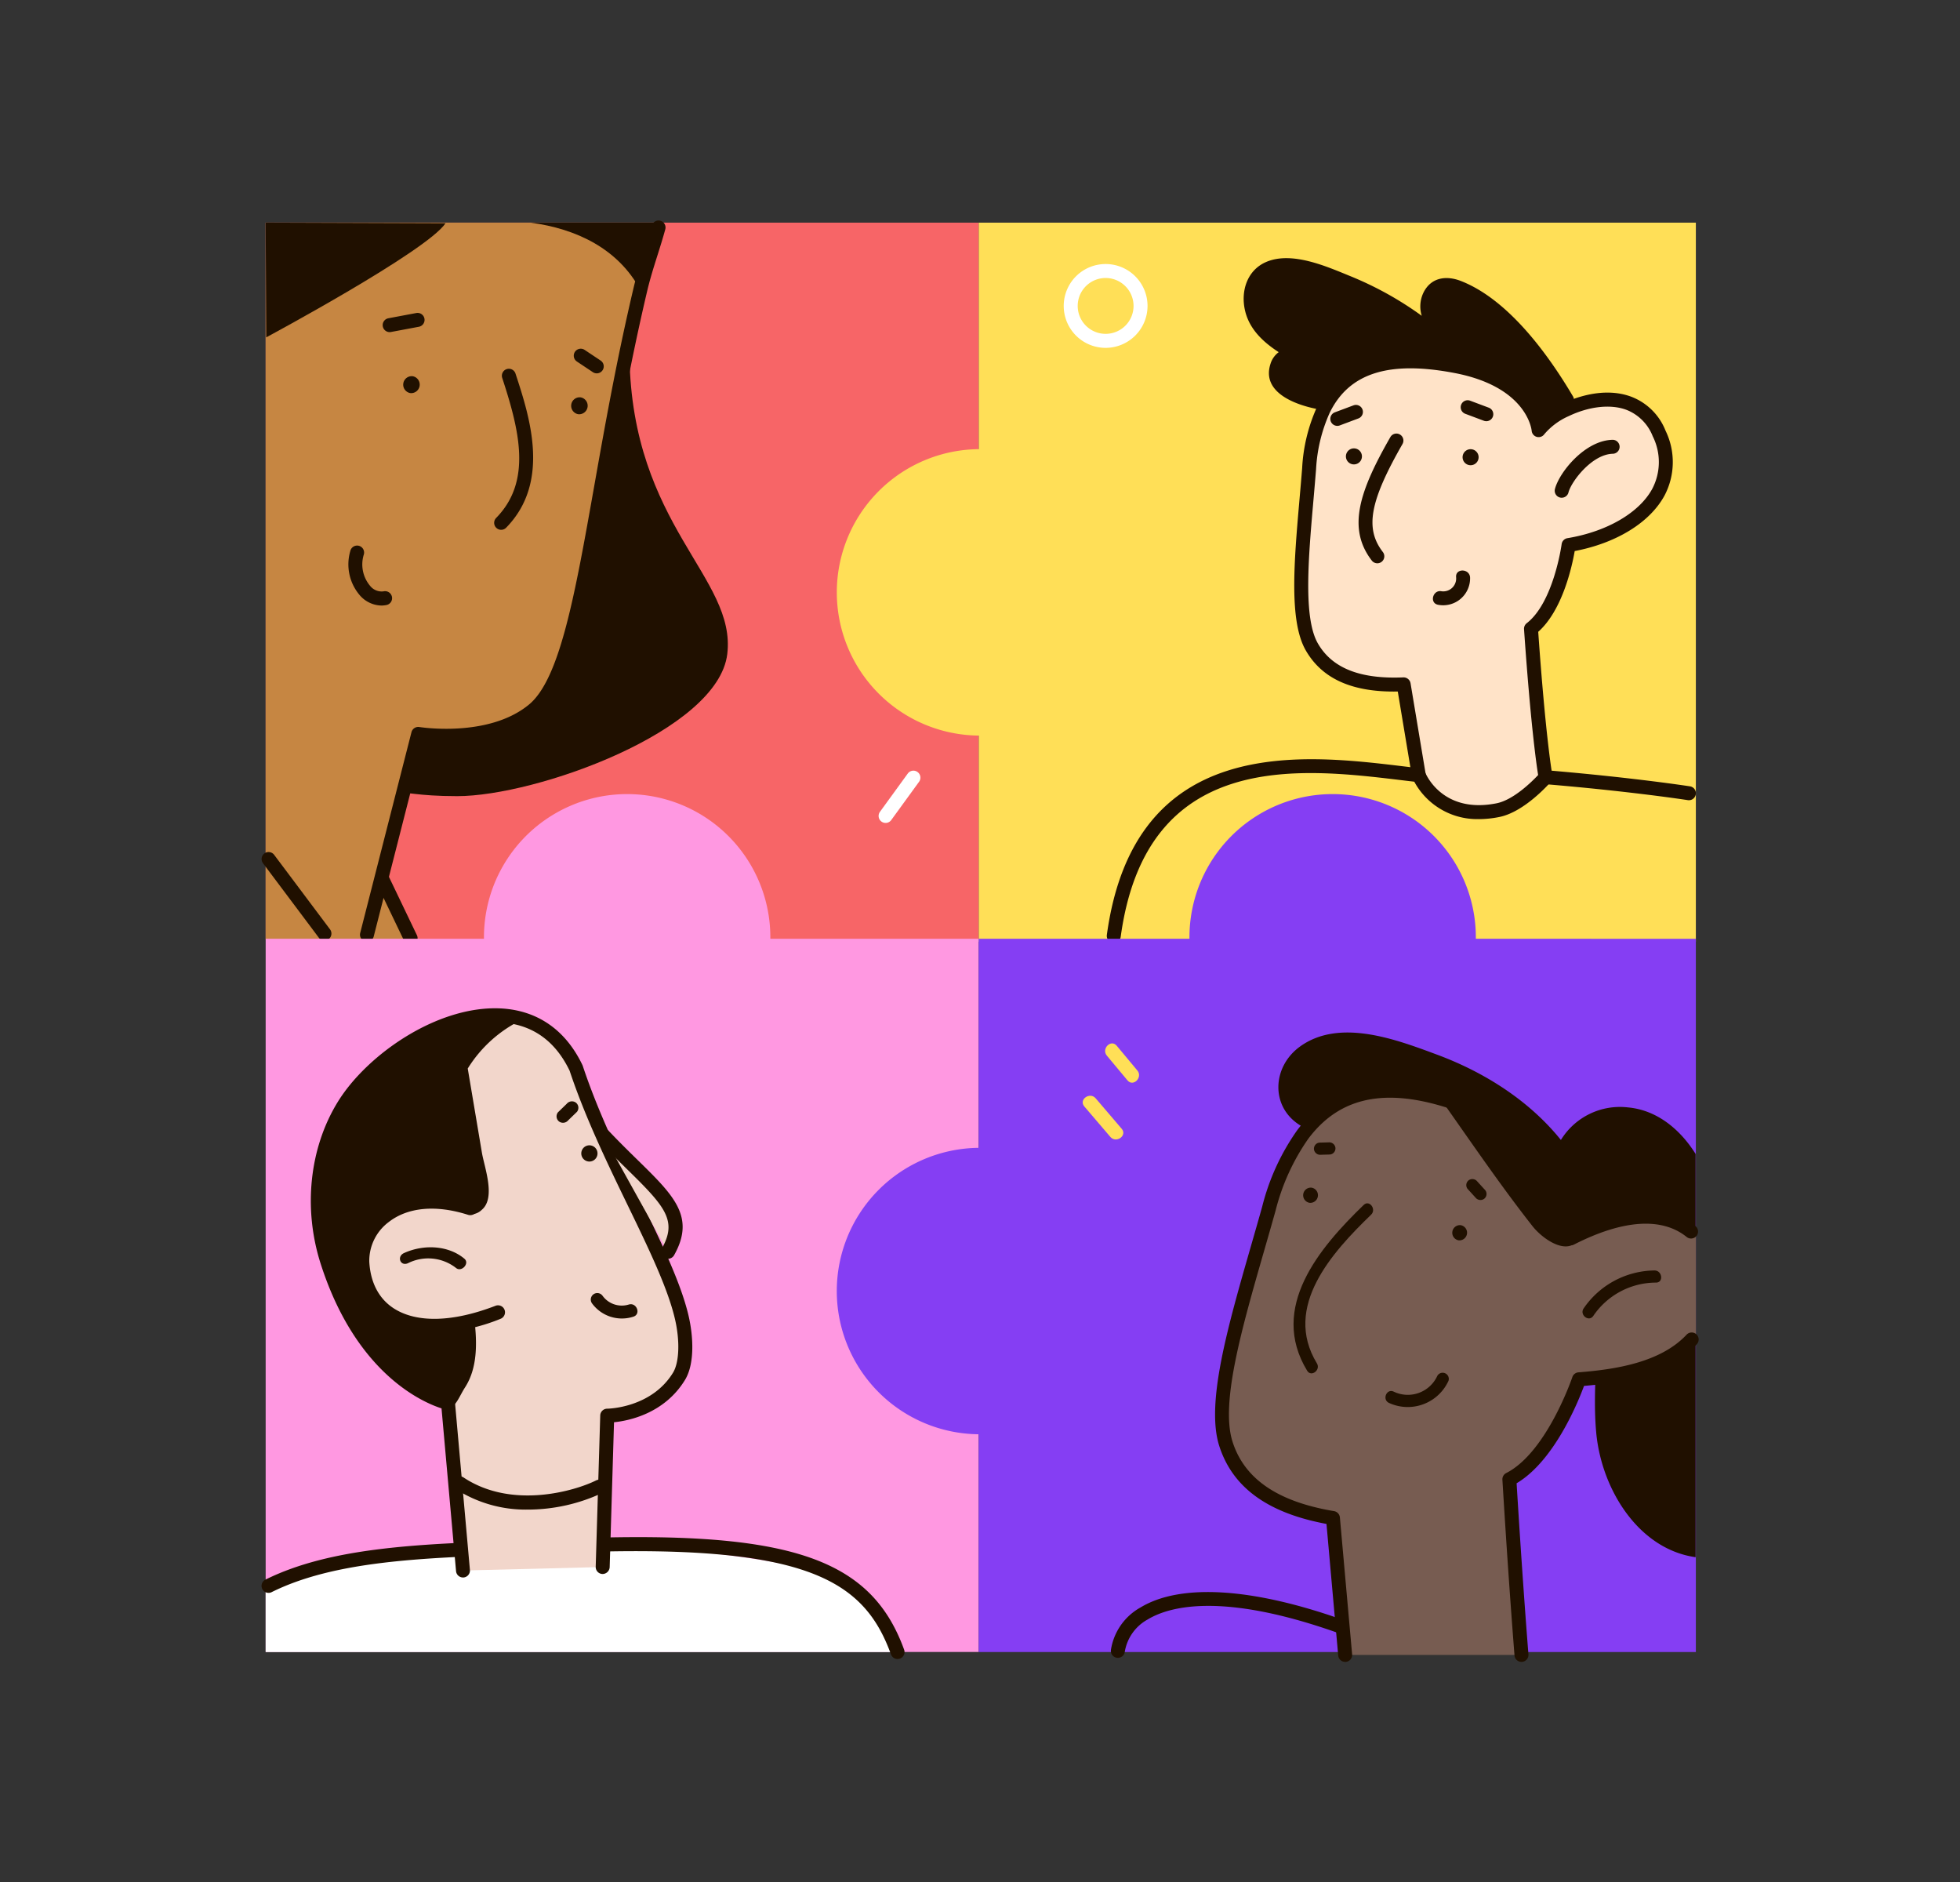 <?xml version="1.0" encoding="UTF-8"?> <svg xmlns="http://www.w3.org/2000/svg" xmlns:xlink="http://www.w3.org/1999/xlink" width="351" height="337" viewBox="0 0 351 337"><rect x="0" y="0" width="351" height="337" fill="#333333" stroke="none"/><defs><clipPath id="clip-path"><rect id="Rechteck_4034" data-name="Rechteck 4034" width="257.44" height="258.098" fill="none"></rect></clipPath><clipPath id="clip-grafiken-navigation-kids_1"><rect width="351" height="337"></rect></clipPath></defs><g id="grafiken-navigation-kids_1" data-name="grafiken-navigation-kids – 1" clip-path="url(#clip-grafiken-navigation-kids_1)"><rect id="Rechteck_4025" data-name="Rechteck 4025" width="1003.171" height="368.302" rx="32" transform="translate(-15.009 -14.516)" fill="none"></rect><g id="Gruppe_7674" data-name="Gruppe 7674" transform="translate(46.78 39.455)"><rect id="Rechteck_4033" data-name="Rechteck 4033" width="127.697" height="128.326" transform="translate(0.796 0.407)" fill="#f76567"></rect><g id="Gruppe_7673" data-name="Gruppe 7673" transform="translate(0 -0.004)"><g id="Gruppe_7672" data-name="Gruppe 7672" transform="translate(0 0)" clip-path="url(#clip-path)"><path id="Pfad_9836" data-name="Pfad 9836" d="M145.478,100.632,107.951,161.51l-3.122,17.518c.563-.478,2.443.412,9.794.412,14.177,0,46.7-11.675,48.368-25.435s-17.1-22.933-17.513-53.372" transform="translate(-79.531 -76.346)" fill="#201000"></path><path id="Pfad_9837" data-name="Pfad 9837" d="M73.439,1.7q-1.671,6.1-3.053,12.034C61.655,50.771,60.292,81.556,51.223,88.974c-7.805,6.4-20.6,4.266-20.6,4.266L24.253,119.4l4.8,10.524H3.3V1.7Z" transform="translate(-2.504 -1.287)" fill="#c68642"></path><path id="Pfad_9838" data-name="Pfad 9838" d="M74.53,129.15a1.252,1.252,0,0,1-1.213-1.56L82.5,91.639a1.254,1.254,0,0,1,1.417-.925c.123.018,12.34,1.963,19.6-4,5.578-4.561,8.275-19.774,11.691-39.033,1.886-10.636,4.024-22.691,7.05-35.529.547-2.333,1.186-4.357,1.863-6.5.474-1.5.964-3.05,1.426-4.737a1.252,1.252,0,0,1,2.414.662c-.475,1.733-.973,3.307-1.454,4.829-.662,2.1-1.287,4.076-1.813,6.32-3.01,12.77-5.142,24.788-7.023,35.393C114.028,68.661,111.4,83.5,105.1,88.651c-6.842,5.614-17.039,5.057-20.457,4.682L75.74,128.209a1.25,1.25,0,0,1-1.211.942" transform="translate(-55.593 0.004)" fill="#201000"></path><path id="Pfad_9839" data-name="Pfad 9839" d="M222.558,1.7q-1.671,6.1-3.053,12.034C215.578,6.439,208.173,2.8,199.854,1.7Z" transform="translate(-151.623 -1.287)" fill="#201000"></path><path id="Pfad_9840" data-name="Pfad 9840" d="M178.043,141.545c7.212-7.365,4.2-17.719,1.372-26.358" transform="translate(-135.076 -87.388)" fill="#c68642"></path><path id="Pfad_9841" data-name="Pfad 9841" d="M174.11,138.864a1.251,1.251,0,0,1-.894-2.126c6.434-6.57,4.182-15.619,1.078-25.094a1.251,1.251,0,0,1,2.377-.779c2.533,7.735,6.361,19.424-1.668,27.623a1.247,1.247,0,0,1-.894.376" transform="translate(-131.143 -83.456)" fill="#201000"></path><path id="Pfad_9842" data-name="Pfad 9842" d="M236.116,99.69a1.249,1.249,0,0,1-.693-.21l-2.843-1.895a1.251,1.251,0,1,1,1.388-2.081l2.843,1.895a1.251,1.251,0,0,1-.7,2.292" transform="translate(-176.029 -72.295)" fill="#201000"></path><path id="Pfad_9843" data-name="Pfad 9843" d="M107.058,115.585a1.525,1.525,0,0,0-.416,3.02,1.525,1.525,0,0,0,.416-3.02" transform="translate(-79.944 -87.677)" fill="#201000"></path><path id="Pfad_9844" data-name="Pfad 9844" d="M231.689,131.259a1.525,1.525,0,0,0-.416,3.02,1.525,1.525,0,0,0,.416-3.02" transform="translate(-174.498 -99.569)" fill="#201000"></path><path id="Pfad_9845" data-name="Pfad 9845" d="M70.658,252.147a5.259,5.259,0,0,1-3.815-1.783,8.5,8.5,0,0,1-1.748-7.986,1.251,1.251,0,1,1,2.416.645,5.954,5.954,0,0,0,1.155,5.629,2.634,2.634,0,0,0,2.394.953,1.251,1.251,0,1,1,.491,2.453,4.52,4.52,0,0,1-.894.089" transform="translate(-49.141 -183.18)" fill="#201000"></path><line id="Linie_335" data-name="Linie 335" y1="0.938" x2="5.004" transform="translate(23 17.823)" fill="#fff"></line><path id="Pfad_9846" data-name="Pfad 9846" d="M91.373,72.111a1.251,1.251,0,0,1-.23-2.48l5-.938a1.25,1.25,0,1,1,.462,2.458l-5,.938a1.257,1.257,0,0,1-.232.022" transform="translate(-68.374 -52.098)" fill="#201000"></path><line id="Linie_336" data-name="Linie 336" x2="10.007" y2="13.343" transform="translate(1.318 114.352)" fill="#fff"></line><path id="Pfad_9847" data-name="Pfad 9847" d="M11.533,484.5a1.246,1.246,0,0,1-1-.5L.524,470.651a1.25,1.25,0,0,1,2-1.5l10.007,13.344a1.251,1.251,0,0,1-1,2" transform="translate(-0.207 -355.549)" fill="#201000"></path><line id="Linie_337" data-name="Linie 337" x2="5.004" y2="10.424" transform="translate(21.749 118.104)" fill="#fff"></line><path id="Pfad_9848" data-name="Pfad 9848" d="M91.195,497.123a1.25,1.25,0,0,1-1.129-.71l-5-10.425a1.251,1.251,0,1,1,2.255-1.082l5,10.425a1.251,1.251,0,0,1-1.126,1.792" transform="translate(-64.44 -367.343)" fill="#201000"></path><path id="Pfad_9849" data-name="Pfad 9849" d="M3.4,22.238S32.175,6.81,35.511,1.807L3.3,1.7Z" transform="translate(-2.504 -1.287)" fill="#201000"></path><path id="Pfad_9850" data-name="Pfad 9850" d="M452.477,1.7V42.255a25.642,25.642,0,0,0,0,51.282v36.9H580.9V1.7Z" transform="translate(-323.984 -1.287)" fill="#ffdf57"></path><path id="Pfad_9851" data-name="Pfad 9851" d="M733.847,46.965c-1.758,5.366,5,7.526,8.764,8.187a1.077,1.077,0,0,0,.556-.039c.052.024.113.034.166.058,3.774-7.709,11.552-10.1,23.692-7.78,14.1,2.688,14.836,11.46,14.836,11.46a13.2,13.2,0,0,1,4.849-3.642,7.018,7.018,0,0,0,.423-.7.087.087,0,0,0,.013-.05,1.083,1.083,0,0,0,.88-1.626c-4.451-7.54-11.6-17.394-20.127-20.7-2.655-1.02-5.36-.6-6.689,2.15a5.679,5.679,0,0,0-.282,4.1A60.782,60.782,0,0,0,748.183,31.3c-4.269-1.738-10.522-4.549-15.14-2.544-3.372,1.463-4.561,5.177-3.772,8.637.756,3.361,3.234,5.678,6.041,7.5a4.085,4.085,0,0,0-1.465,2.07" transform="translate(-553.099 -21.291)" fill="#201000"></path><path id="Pfad_9852" data-name="Pfad 9852" d="M773.646,155.759c3.268,5.67,9.748,6.986,16.445,6.7l2.709,16.264s3.313,8.427,14.177,6.255c4.17-.834,8.532-5.9,8.532-5.9s-1.2-6.315-2.612-26.584c5.28-4.088,6.728-14.981,6.728-14.981,11.063-1.822,20.9-9.254,16.215-19.986-3.326-7.608-11.322-6.819-16.729-4.231a13.2,13.2,0,0,0-4.848,3.642s-.735-8.772-14.836-11.46c-12.14-2.316-19.917.071-23.692,7.78a29.227,29.227,0,0,0-2.575,10.574c-1.02,12.857-2.82,26.177.488,31.921" transform="translate(-585.499 -79.384)" fill="#ffe3c8"></path><path id="Pfad_9853" data-name="Pfad 9853" d="M799.632,182.665a12.815,12.815,0,0,1-11.919-7.4,1.291,1.291,0,0,1-.07-.253l-2.53-15.187c-8.191.144-13.549-2.286-16.473-7.36-3.033-5.265-2.1-15.893-1.118-27.145.16-1.826.321-3.667.466-5.5a30.226,30.226,0,0,1,2.7-11.031c3.988-8.142,12.179-10.912,25.049-8.454,10.42,1.988,14,7.179,15.225,10.242a18.1,18.1,0,0,1,3.682-2.32c2.045-.981,7.333-3.058,12.277-1.219a10.7,10.7,0,0,1,6.141,6.075,12.85,12.85,0,0,1-.186,11.633c-2.624,4.825-8.6,8.5-16.079,9.929-.469,2.695-2.172,10.588-6.532,14.458,1.366,19.406,2.537,25.736,2.549,25.8a1.254,1.254,0,0,1-.281,1.049c-.189.221-4.7,5.4-9.235,6.306a18.728,18.728,0,0,1-3.667.381m-9.546-8.214c.418.937,3.6,7.2,12.722,5.38,3.031-.606,6.332-3.877,7.442-5.06-.326-2.023-1.35-9.212-2.525-26.107a1.256,1.256,0,0,1,.482-1.076c4.818-3.73,6.24-14.052,6.253-14.156a1.25,1.25,0,0,1,1.037-1.069c7.037-1.159,12.853-4.537,15.179-8.815a10.306,10.306,0,0,0,.093-9.437,8.3,8.3,0,0,0-4.721-4.731c-2.809-1.047-6.666-.622-10.321,1.129a12.152,12.152,0,0,0-4.366,3.233,1.251,1.251,0,0,1-2.269-.616c-.032-.312-.93-7.878-13.825-10.337-11.769-2.245-18.863.014-22.334,7.1a28.18,28.18,0,0,0-2.451,10.126c-.147,1.837-.308,3.684-.468,5.518-.909,10.37-1.847,21.094.792,25.678,2.546,4.416,7.535,6.41,15.308,6.077a1.265,1.265,0,0,1,1.286,1.044Z" transform="translate(-581.577 -75.462)" fill="#201000"></path><path id="Pfad_9854" data-name="Pfad 9854" d="M817.661,181.414a1.248,1.248,0,0,1-.992-.487c-4.481-5.812-2.174-12.508,3.324-22.109a1.251,1.251,0,1,1,2.172,1.244c-5.872,10.251-6.759,15.132-3.514,19.339a1.251,1.251,0,0,1-.989,2.014" transform="translate(-617.785 -120.012)" fill="#201000"></path><path id="Pfad_9855" data-name="Pfad 9855" d="M891.52,171.522a1.435,1.435,0,1,0,1.1-1.708,1.435,1.435,0,0,0-1.1,1.708" transform="translate(-676.345 -128.807)" fill="#201000"></path><path id="Pfad_9856" data-name="Pfad 9856" d="M804.939,170.9a1.435,1.435,0,1,0,1.1-1.708,1.435,1.435,0,0,0-1.1,1.708" transform="translate(-610.658 -128.332)" fill="#201000"></path><path id="Pfad_9857" data-name="Pfad 9857" d="M961.092,173.184a1.224,1.224,0,0,1-.309-.039,1.249,1.249,0,0,1-.9-1.52c.757-2.979,5.376-8.729,10.348-8.814h.021a1.251,1.251,0,0,1,.021,2.5c-3.747.063-7.465,4.961-7.966,6.928a1.249,1.249,0,0,1-1.211.943" transform="translate(-728.202 -123.519)" fill="#201000"></path><line id="Linie_338" data-name="Linie 338" x2="3.336" y2="1.251" transform="translate(216.056 33.46)" fill="#fff"></line><path id="Pfad_9858" data-name="Pfad 9858" d="M894.678,137.218a1.261,1.261,0,0,1-.44-.079l-3.336-1.251a1.251,1.251,0,0,1,.879-2.343l3.336,1.251a1.251,1.251,0,0,1-.44,2.422" transform="translate(-675.285 -101.255)" fill="#201000"></path><line id="Linie_339" data-name="Linie 339" x1="3.336" y2="1.251" transform="translate(192.706 34.294)" fill="#fff"></line><path id="Pfad_9859" data-name="Pfad 9859" d="M794.584,140.67a1.251,1.251,0,0,1-.44-2.422L797.48,137a1.251,1.251,0,0,1,.879,2.343l-3.336,1.251a1.261,1.261,0,0,1-.44.079" transform="translate(-601.878 -103.874)" fill="#201000"></path><path id="Pfad_9860" data-name="Pfad 9860" d="M876.12,261c-.146-1.59-2.65-1.605-2.5,0a2.311,2.311,0,0,1-2.588,2.518c-1.571-.326-2.243,2.085-.665,2.413A4.822,4.822,0,0,0,876.12,261" transform="translate(-659.638 -197.104)" fill="#201000"></path><path id="Pfad_9861" data-name="Pfad 9861" d="M628.715,432.679a1.3,1.3,0,0,1-.17-.011,1.252,1.252,0,0,1-1.071-1.408c4.906-35.967,35-32.357,52.993-30.2,1.036.125,2.042.244,3.012.355a1.25,1.25,0,1,1-.283,2.485c-.974-.11-1.985-.231-3.027-.357-18.179-2.179-45.644-5.473-50.215,28.054a1.252,1.252,0,0,1-1.239,1.082" transform="translate(-476.037 -303.317)" fill="#201000"></path><path id="Pfad_9862" data-name="Pfad 9862" d="M974.821,413.309a1.3,1.3,0,0,1-.194-.015c-.1-.016-10.15-1.572-25.57-2.863a1.25,1.25,0,1,1,.208-2.492c15.518,1.3,25.648,2.867,25.749,2.883a1.251,1.251,0,0,1-.192,2.487" transform="translate(-719.151 -309.485)" fill="#201000"></path><path id="Pfad_9863" data-name="Pfad 9863" d="M93.679,452.066v-.1a25.644,25.644,0,1,0-51.287,0v.1H3.3v127.7H130.993v-127.7Z" transform="translate(-2.504 -323.437)" fill="#ff98e1"></path><path id="Pfad_9864" data-name="Pfad 9864" d="M116.457,999.564H3.3V988.018c7.681-3.928,25.143-7.355,45.033-8.368,0,0,55.665.938,62.858,10.007a31.544,31.544,0,0,1,5.266,9.907" transform="translate(-2.504 -743.231)" fill="#fff"></path><path id="Pfad_9865" data-name="Pfad 9865" d="M113.954,998.742a1.25,1.25,0,0,1-1.176-.825c-4.914-13.547-15.5-20.081-59.7-18.153-2.652.115-5.3.209-7.929.3-16.519.586-32.124,1.141-43.337,6.73A1.251,1.251,0,0,1,.693,984.56c11.7-5.832,27.566-6.4,44.366-6.992,2.621-.093,5.262-.187,7.91-.3,40.976-1.78,56.078,3.029,62.162,19.8a1.252,1.252,0,0,1-.75,1.6,1.269,1.269,0,0,1-.426.075" transform="translate(0 -741.157)" fill="#201000"></path><path id="Pfad_9866" data-name="Pfad 9866" d="M107.207,643.817c-2.629-11.227-13.291-27.649-18.917-44.619-8.842-18.512-33.6-6.329-41.636,6.747-4.892,7.963-5.937,18.5-2.916,27.923,7.1,22.148,21.617,25.294,21.617,25.294l2.676,30,25.018-.626.812-27.095s8.527.028,12.855-7.046c1.461-2.388,1.37-6.818.491-10.574" transform="translate(-31.897 -447.422)" fill="#f2d6cb"></path><path id="Pfad_9867" data-name="Pfad 9867" d="M64.062,686.48a1.251,1.251,0,0,1-1.245-1.14l-2.6-29.137c-3.4-1.092-15.343-6.234-21.639-25.883-3.166-9.879-2.029-20.7,3.041-28.959,5.238-8.527,17.917-17.335,29.225-16.767,6.553.346,11.6,3.85,14.606,10.137a1.4,1.4,0,0,1,.059.146c2.731,8.24,6.753,16.538,10.3,23.86,3.741,7.718,7.273,15.007,8.645,20.867.856,3.658,1.139,8.6-.64,11.512-3.681,6.014-10.041,7.3-12.707,7.571l-.777,25.955a1.286,1.286,0,0,1-1.289,1.213,1.252,1.252,0,0,1-1.213-1.289l.811-27.095a1.252,1.252,0,0,1,1.251-1.213h0c.076,0,7.889-.083,11.786-6.449,1.121-1.836,1.258-5.709.338-9.637-1.308-5.588-4.783-12.756-8.461-20.346-3.571-7.369-7.618-15.717-10.4-24.089-2.623-5.44-6.81-8.349-12.447-8.645-10.115-.545-22.078,7.628-26.962,15.578-4.695,7.641-5.738,17.692-2.791,26.886,6.8,21.215,20.553,24.424,20.691,24.454a1.252,1.252,0,0,1,.981,1.112l2.676,30a1.251,1.251,0,0,1-1.135,1.357c-.038,0-.076,0-.112,0" transform="translate(-27.928 -443.493)" fill="#201000"></path><path id="Pfad_9868" data-name="Pfad 9868" d="M65.233,660.5c1.7-.849,2.078-2.39,3.173-4.093,4.364-6.784.064-17.545-.074-24.882a34.567,34.567,0,0,1,.241-4.633c-.249-.843-.024-.8-.248-1.653a2.849,2.849,0,0,0,3.072-.611c2.551-2.14.466-7.6.023-10.221l-2.539-15.075a23.349,23.349,0,0,1,9.857-8.809C67.7,587.14,52.6,596.315,46.655,605.993c-4.892,7.963-5.937,18.5-2.916,27.923,5.917,18.466,17.974,25.351,21.494,26.589" transform="translate(-31.897 -447.47)" fill="#201000"></path><path id="Pfad_9869" data-name="Pfad 9869" d="M253.82,678.795l11.594,20.86c4.244-7.56-2.1-10.819-11.594-20.86" transform="translate(-192.566 -514.981)" fill="#f2d6cb"></path><path id="Pfad_9870" data-name="Pfad 9870" d="M261.481,696.975a1.251,1.251,0,0,1-1.09-1.863c2.778-4.949.606-7.466-6.084-14.018-1.593-1.561-3.4-3.329-5.329-5.371a1.25,1.25,0,0,1,1.818-1.718c1.9,2.006,3.684,3.756,5.261,5.3,6.468,6.334,10.373,10.157,6.515,17.029a1.25,1.25,0,0,1-1.092.639" transform="translate(-188.634 -511.049)" fill="#201000"></path><path id="Pfad_9871" data-name="Pfad 9871" d="M94.29,729.212c-12.8-4.089-19.677,3.388-19.326,9.651.581,10.369,10.248,14.422,24.344,8.973" transform="translate(-56.863 -552.344)" fill="#f2d6cb"></path><path id="Pfad_9872" data-name="Pfad 9872" d="M83.933,747.566a15.708,15.708,0,0,1-8.624-2.261c-3.359-2.167-5.27-5.734-5.526-10.317a11.046,11.046,0,0,1,4.474-9.239c2.37-1.835,7.659-4.5,16.483-1.673a1.25,1.25,0,1,1-.762,2.382c-5.732-1.831-10.768-1.378-14.19,1.271a8.666,8.666,0,0,0-3.507,7.12c.211,3.75,1.727,6.639,4.386,8.355,4.114,2.654,10.6,2.482,18.259-.479a1.251,1.251,0,0,1,.9,2.333,33.511,33.511,0,0,1-11.892,2.509" transform="translate(-52.93 -548.399)" fill="#201000"></path><path id="Pfad_9873" data-name="Pfad 9873" d="M103.676,762.924c3.735-1.678,8.09-1.281,10.813,1.022.986.833-.525,2.481-1.517,1.642a8.088,8.088,0,0,0-8.593-.845c-1.365.613-2.063-1.209-.7-1.819" transform="translate(-78.098 -578.026)" fill="#201000"></path><path id="Pfad_9874" data-name="Pfad 9874" d="M237.6,688.2a1.453,1.453,0,1,0,.831-1.879,1.453,1.453,0,0,0-.831,1.879" transform="translate(-180.185 -520.613)" fill="#201000"></path><path id="Pfad_9875" data-name="Pfad 9875" d="M219.385,655.56l1.589-1.54a1.2,1.2,0,0,1,1.634-.184,1.17,1.17,0,0,1,.185,1.634l-1.59,1.54a1.2,1.2,0,0,1-1.634.184,1.17,1.17,0,0,1-.184-1.634" transform="translate(-166.245 -495.859)" fill="#201000"></path><path id="Pfad_9876" data-name="Pfad 9876" d="M246.6,796.247a4.254,4.254,0,0,0,4.7,1.608c1.42-.451,2.268,1.715.838,2.169a6.63,6.63,0,0,1-7.409-2.392,1.163,1.163,0,0,1,1.868-1.385" transform="translate(-185.496 -603.732)" fill="#201000"></path><path id="Pfad_9877" data-name="Pfad 9877" d="M155.474,937.687A23.088,23.088,0,0,1,142.513,934a1.251,1.251,0,0,1,1.388-2.081c8.74,5.827,20.12,2.371,23.765.547a1.251,1.251,0,0,1,1.119,2.238,31.511,31.511,0,0,1-13.311,2.985" transform="translate(-107.697 -706.857)" fill="#201000"></path><path id="Pfad_9878" data-name="Pfad 9878" d="M541.5,452.066v-.1a25.644,25.644,0,1,0-51.287,0v.1h-37.74V489.5a25.642,25.642,0,0,0,0,51.282V579.77H580.9v-127.7Z" transform="translate(-323.984 -323.437)" fill="#853ef3"></path><path id="Pfad_9879" data-name="Pfad 9879" d="M972.762,657.942a12.406,12.406,0,0,0-12.194,6,1.032,1.032,0,0,0-.977,1.471,74.529,74.529,0,0,1,7.355,26.028c.729,8.242-.7,16.506.056,24.726.943,10.162,7.579,20.863,17.8,22.3V666.273c-2.695-4.312-6.816-7.826-12.037-8.332" transform="translate(-727.928 -499.11)" fill="#201000"></path><path id="Pfad_9880" data-name="Pfad 9880" d="M812.95,649.7c3.024-20.947-11.092-36.247-29.709-43.168-7.28-2.707-17.445-6.584-24.547-1.484-5.107,3.668-5.36,11,.194,14.245a.853.853,0,0,0,.942.012,123.6,123.6,0,0,0,50.651,32.3A1.168,1.168,0,0,0,812,650.591a1,1,0,0,0,.953-.89" transform="translate(-572.639 -457.142)" fill="#201000"></path><path id="Pfad_9881" data-name="Pfad 9881" d="M797.844,670.665v19.789c-4.779,4.528-13.247,6.392-20.94,7.005,0,0-4.678,13.947-12.459,17.9.825,13.735,1.626,24.468,2.126,30.922.013.175.025.35.038.513H735.036l-.05-.513-2.139-24c-8.594-1.426-16.487-4.928-19.164-13.272-2.7-8.456,3.052-25.493,7.705-42.131a39.89,39.89,0,0,1,6.03-13.222c6.817-9.131,17.325-10.157,32.161-3.815,17.225,7.355,15.886,22.366,15.886,22.366,9.82-5,17.926-4.616,22.379-1.539" transform="translate(-540.924 -489.949)" fill="#775c51"></path><path id="Pfad_9882" data-name="Pfad 9882" d="M924.442,884.006a1.252,1.252,0,0,1-1.246-1.152c-.423-5.351-1.266-16.553-2.168-31.465a1.252,1.252,0,0,1,.682-1.191c7.242-3.677,11.8-17.047,11.844-17.182a1.253,1.253,0,0,1,1.088-.849c6.57-.513,14.71-1.746,19.386-6.762a1.251,1.251,0,0,1,1.83,1.705c-5.065,5.434-13.34,6.893-20.211,7.485-1.1,2.979-5.358,13.449-12.075,17.431.884,14.5,1.7,25.383,2.118,30.629A1.253,1.253,0,0,1,924.542,884c-.034,0-.067,0-.1,0" transform="translate(-698.755 -625.908)" fill="#201000"></path><path id="Pfad_9883" data-name="Pfad 9883" d="M731.111,744.142a1.252,1.252,0,0,1-1.245-1.14l-2.1-23.558c-10.535-1.962-16.82-6.533-19.2-13.957-2.437-7.613,1.5-21.283,5.663-35.755.679-2.359,1.363-4.736,2.025-7.1A40.889,40.889,0,0,1,722.488,649c7.086-9.489,18.094-10.868,33.651-4.214,13.969,5.96,16.276,16.951,16.611,21.535,11.181-5.169,17.634-3.006,21.121-.177a1.251,1.251,0,0,1-1.576,1.942c-4.437-3.6-11.421-3.137-20.193,1.33a1.251,1.251,0,0,1-1.814-1.226c.049-.574,1.013-14.216-15.133-21.1-14.537-6.217-24.282-5.133-30.666,3.416a39.06,39.06,0,0,0-5.829,12.807c-.662,2.371-1.347,4.754-2.029,7.119-4.057,14.1-7.89,27.412-5.685,34.3,2.135,6.666,8.083,10.729,18.182,12.42a1.252,1.252,0,0,1,1.039,1.123l2.19,24.512a1.251,1.251,0,0,1-1.135,1.357c-.038,0-.076,0-.112,0" transform="translate(-536.998 -486.044)" fill="#201000"></path><path id="Pfad_9884" data-name="Pfad 9884" d="M778.612,729.551c-7.951,7.688-17.01,18.374-10.131,29.687.732,1.2,2.471-.128,1.745-1.322C764.057,747.771,773,738,779.935,731.3c1-.968-.31-2.724-1.323-1.745" transform="translate(-581.175 -553.27)" fill="#201000"></path><path id="Pfad_9885" data-name="Pfad 9885" d="M843.535,855.344a5.813,5.813,0,0,1-7.792,2.813c-1.271-.615-2.13,1.4-.865,2.012a8.022,8.022,0,0,0,10.669-3.961,1.1,1.1,0,0,0-2.012-.865" transform="translate(-632.926 -648.441)" fill="#201000"></path><path id="Pfad_9886" data-name="Pfad 9886" d="M993.373,779.1a15.578,15.578,0,0,0-12.676,6.785c-.8,1.158.923,2.515,1.722,1.353a13.579,13.579,0,0,1,11.242-5.966c1.4-.015,1.107-2.186-.289-2.171" transform="translate(-743.87 -591.082)" fill="#201000"></path><path id="Pfad_9887" data-name="Pfad 9887" d="M885.345,745.442a1.369,1.369,0,0,0-.373,2.711,1.369,1.369,0,0,0,.373-2.711" transform="translate(-670.539 -565.532)" fill="#201000"></path><path id="Pfad_9888" data-name="Pfad 9888" d="M774.7,717.61a1.369,1.369,0,0,0-.373,2.711,1.369,1.369,0,0,0,.373-2.711" transform="translate(-586.597 -544.417)" fill="#201000"></path><path id="Pfad_9889" data-name="Pfad 9889" d="M785.034,685a1.121,1.121,0,0,0-1.23-.941l-1.664.047a1.1,1.1,0,0,0-.941,1.23,1.121,1.121,0,0,0,1.23.941l1.664-.047a1.1,1.1,0,0,0,.941-1.23" transform="translate(-592.667 -518.976)" fill="#201000"></path><path id="Pfad_9890" data-name="Pfad 9890" d="M897.629,713.272l-1.44-1.58a1.125,1.125,0,0,0-1.534-.211,1.1,1.1,0,0,0-.211,1.534l1.44,1.58a1.125,1.125,0,0,0,1.534.211,1.1,1.1,0,0,0,.211-1.534" transform="translate(-678.418 -539.615)" fill="#201000"></path><path id="Pfad_9891" data-name="Pfad 9891" d="M885.1,641.126a29.091,29.091,0,0,0-16.341-9.748.923.923,0,0,0-.715.119l-.508-.142a1.326,1.326,0,0,0-.963.079l-1.518-2.1c-.826-1.145-2.57.179-1.745,1.322,6.363,8.819,12.423,17.985,19.144,26.534,2.115,2.69,7.563,6.274,8.958.7,1.351-5.4-3.049-12.885-6.312-16.763" transform="translate(-654.802 -477.12)" fill="#201000"></path><path id="Pfad_9892" data-name="Pfad 9892" d="M631.742,1029.449a1.25,1.25,0,0,1-1.24-1.428,10.524,10.524,0,0,1,5.3-7.591c7.133-4.317,19.951-3.546,36.1,2.172a1.251,1.251,0,1,1-.836,2.358c-20.811-7.371-30.213-4.661-33.965-2.389a8.1,8.1,0,0,0-4.119,5.805,1.251,1.251,0,0,1-1.238,1.074" transform="translate(-478.334 -772.077)" fill="#201000"></path><path id="Pfad_9893" data-name="Pfad 9893" d="M631.995,615.475l-3.693-4.428c-1.032-1.238-2.794.54-1.769,1.769l3.693,4.428c1.032,1.238,2.794-.54,1.769-1.769" transform="translate(-475.097 -463.264)" fill="#ffdf57"></path><path id="Pfad_9894" data-name="Pfad 9894" d="M616.568,655.382l-4.661-5.453c-1.038-1.214-3.085.227-2.036,1.454l4.661,5.454c1.038,1.214,3.085-.227,2.036-1.455" transform="translate(-462.471 -492.733)" fill="#ffdf57"></path><path id="Pfad_9895" data-name="Pfad 9895" d="M603.009,47.4a7.505,7.505,0,1,1,7.505-7.505,7.514,7.514,0,0,1-7.505,7.505m0-12.509a5,5,0,1,0,5,5,5.009,5.009,0,0,0-5-5" transform="translate(-451.791 -24.569)" fill="#fff"></path><path id="Pfad_9896" data-name="Pfad 9896" d="M459.392,417.563a1.251,1.251,0,0,1-1.01-1.986l5-6.88a1.251,1.251,0,0,1,2.023,1.471l-5,6.88a1.246,1.246,0,0,1-1.013.515" transform="translate(-347.579 -309.674)" fill="#fff"></path></g></g></g></g></svg> 